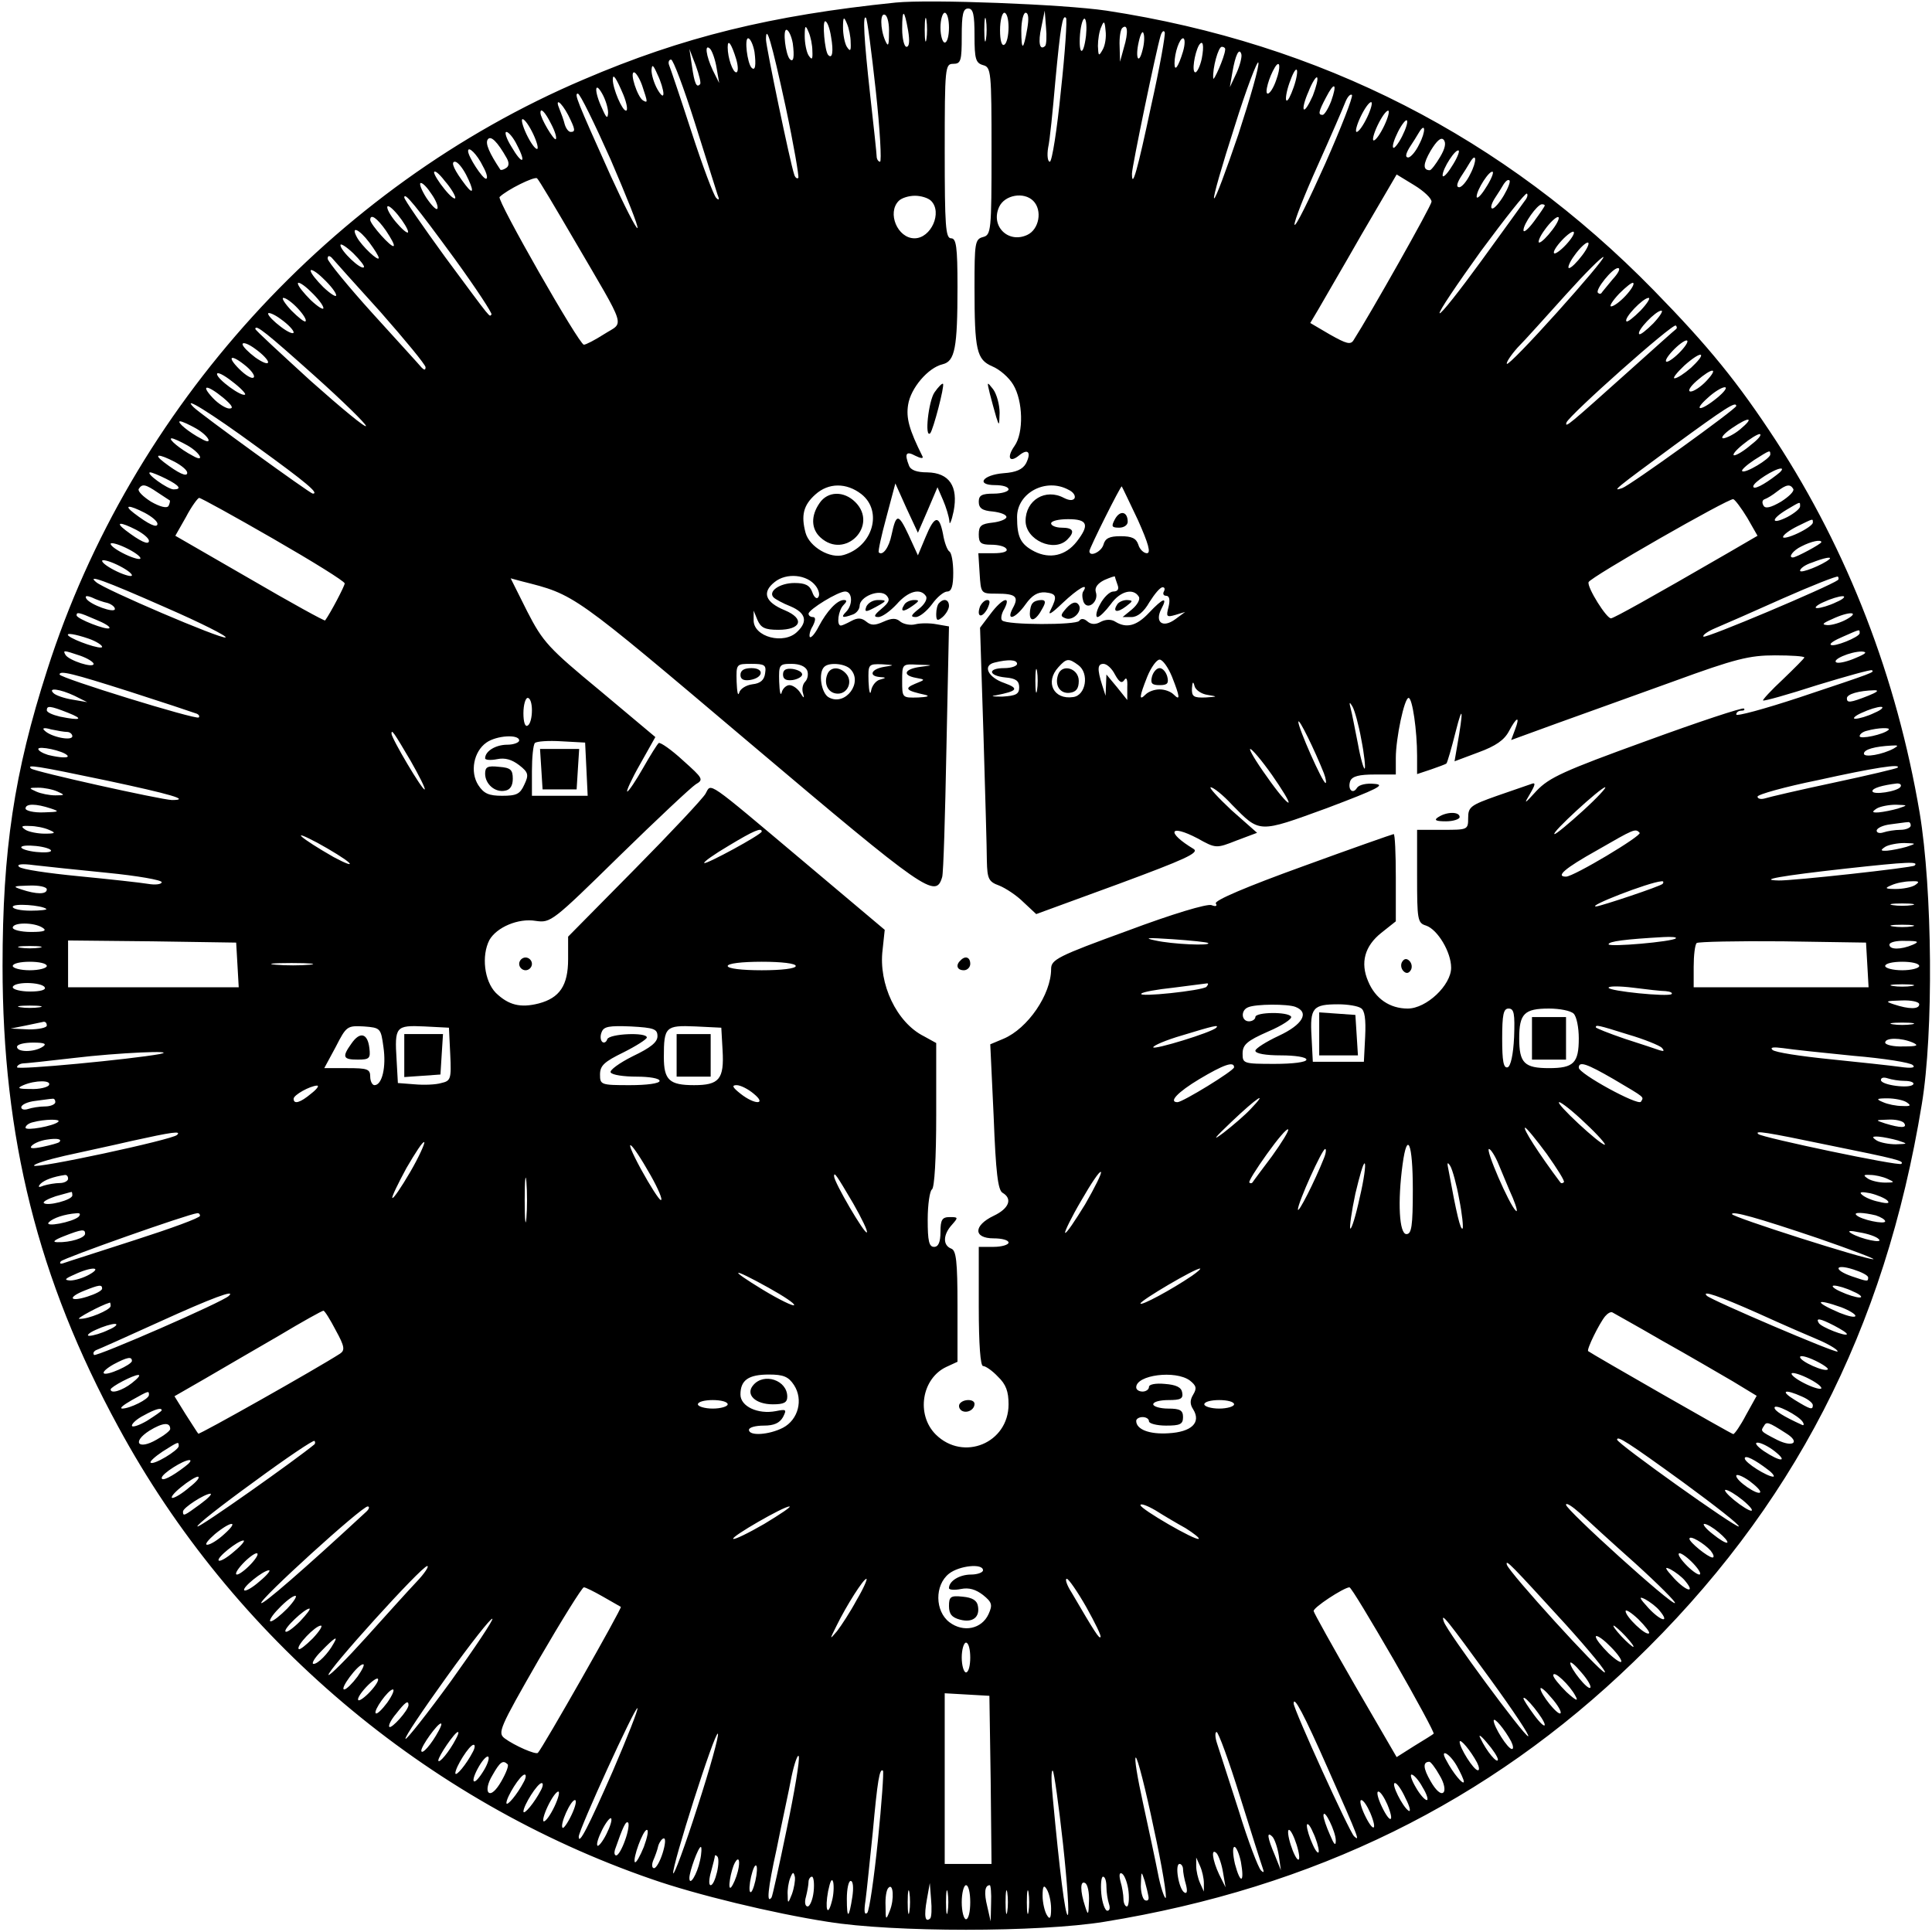 <?xml version="1.0" standalone="no"?>
<!DOCTYPE svg PUBLIC "-//W3C//DTD SVG 20010904//EN"
 "http://www.w3.org/TR/2001/REC-SVG-20010904/DTD/svg10.dtd">
<svg version="1.0" xmlns="http://www.w3.org/2000/svg"
 width="454pt" height="454pt" viewBox="0 0 454 454"
 preserveAspectRatio="xMidYMid meet">
<g transform="translate(0,454) scale(0.1,-0.1)"
fill="#000000" stroke="none">
<path d="M2105 4534 c-293 -30 -501 -81 -734 -181 -590 -251 -1063 -771 -1260
-1387 -78 -242 -105 -425 -105 -696 0 -403 83 -736 272 -1083 268 -495 723
-880 1254 -1063 103 -36 284 -80 413 -100 154 -25 496 -25 650 0 493 80 903
281 1244 611 374 360 590 779 677 1310 28 168 25 505 -5 685 -54 318 -168 614
-338 875 -89 136 -157 220 -287 353 -352 360 -782 580 -1286 657 -102 15 -414
27 -495 19z m185 -78 c0 -55 3 -64 20 -69 19 -5 20 -14 20 -202 0 -188 -1
-197 -20 -202 -19 -5 -20 -14 -20 -118 0 -149 5 -170 42 -186 17 -7 39 -26 49
-43 23 -38 25 -113 3 -144 -19 -27 -12 -41 11 -22 21 17 29 7 16 -19 -8 -14
-23 -21 -53 -23 -49 -4 -66 -28 -19 -28 17 0 31 -4 31 -10 0 -5 -16 -10 -35
-10 -28 0 -35 -4 -35 -19 0 -15 8 -21 33 -23 17 -2 32 -7 32 -13 0 -5 -15 -11
-32 -13 -27 -3 -33 -7 -33 -28 0 -20 5 -24 29 -24 17 0 33 -4 36 -10 4 -6 -8
-10 -30 -10 l-36 0 3 -47 c3 -48 3 -48 40 -48 45 0 53 -7 38 -34 -17 -32 6
-25 30 9 15 21 28 29 46 28 27 -3 29 -9 13 -41 -8 -15 2 -9 28 16 36 34 62 49
49 28 -4 -5 -3 -16 0 -25 9 -22 37 0 29 23 -3 10 4 20 20 28 14 6 25 10 25 8
0 -2 3 -10 6 -19 4 -10 1 -16 -10 -16 -8 0 -22 -13 -31 -30 -9 -16 -11 -30 -6
-30 5 0 19 14 31 30 22 31 53 39 66 18 4 -6 -3 -19 -16 -30 l-22 -18 21 0 c14
0 29 12 42 35 12 19 25 35 31 35 5 0 6 -4 3 -10 -3 -5 -1 -10 5 -10 8 0 10 -9
6 -26 -6 -23 -5 -25 16 -19 l23 7 -23 -17 c-30 -22 -49 -7 -33 24 16 30 4 26
-29 -9 -29 -31 -53 -37 -79 -21 -9 6 -22 6 -34 0 -12 -7 -23 -7 -32 1 -8 7
-15 7 -19 1 -7 -10 -170 -10 -181 1 -4 3 -2 16 5 27 17 33 -5 25 -32 -11 l-25
-33 8 -250 c4 -137 8 -271 8 -298 1 -42 4 -49 29 -58 15 -6 41 -23 57 -39 l30
-28 194 71 c154 57 190 73 176 82 -65 39 -58 60 9 25 43 -24 44 -24 92 -5 l48
18 -60 53 c-32 30 -54 54 -49 54 6 0 29 -18 50 -41 66 -67 61 -67 223 -8 119
45 139 55 112 57 -19 2 -36 -2 -41 -9 -10 -17 -23 -4 -16 16 5 11 21 15 57 15
l50 0 0 39 c0 46 20 141 30 141 9 0 20 -77 20 -136 l0 -43 33 11 c17 6 34 12
36 14 2 2 12 36 22 76 17 67 18 49 3 -36 l-6 -35 56 21 c41 15 61 29 72 50 18
34 27 37 14 3 l-9 -24 107 39 c59 21 183 66 275 99 145 53 178 61 238 61 38 0
69 -2 69 -5 0 -2 -23 -25 -50 -51 -28 -26 -49 -49 -47 -50 2 -2 59 14 127 36
69 21 126 37 129 35 5 -5 9 -4 -171 -64 -82 -27 -148 -45 -148 -40 0 5 5 9 12
9 6 0 9 2 6 5 -3 3 -106 -31 -229 -76 -196 -71 -228 -86 -258 -117 -29 -32
-31 -33 -16 -8 13 22 14 28 4 24 -8 -3 -44 -15 -81 -28 -62 -22 -68 -26 -68
-52 0 -28 -1 -28 -60 -28 l-60 0 0 -109 c0 -102 1 -110 21 -116 27 -9 59 -62
59 -99 0 -41 -58 -96 -102 -96 -42 0 -76 23 -93 64 -19 44 -8 83 31 114 l34
27 0 103 c0 56 -2 102 -5 102 -2 0 -99 -34 -214 -76 -130 -47 -208 -80 -204
-87 4 -6 0 -8 -10 -4 -10 4 -93 -21 -197 -60 -165 -60 -180 -68 -180 -90 0
-60 -55 -140 -112 -164 l-31 -13 8 -170 c5 -131 10 -173 21 -179 24 -14 15
-37 -21 -54 -48 -23 -48 -53 0 -53 19 0 35 -4 35 -10 0 -5 -16 -10 -35 -10
l-35 0 0 -140 c0 -91 4 -140 10 -140 6 0 22 -11 35 -25 19 -18 25 -35 25 -65
0 -91 -106 -135 -171 -71 -47 47 -33 132 25 159 l26 12 0 130 c0 107 -3 132
-15 136 -20 8 -19 33 2 56 15 17 15 18 -5 18 -18 0 -22 -6 -22 -35 0 -24 -5
-35 -15 -35 -12 0 -15 14 -15 64 0 36 5 68 10 71 6 4 10 73 10 175 l0 169 -29
16 c-64 32 -107 123 -97 203 l5 47 -190 160 c-233 196 -217 185 -231 160 -6
-11 -81 -91 -167 -178 l-156 -158 0 -53 c0 -62 -20 -91 -69 -104 -43 -11 -71
-4 -101 25 -27 28 -34 87 -15 124 17 30 68 52 109 45 35 -5 39 -2 196 152 88
86 169 162 180 169 19 11 17 14 -30 56 -27 25 -53 43 -57 41 -3 -2 -20 -29
-37 -59 -17 -30 -34 -55 -37 -55 -3 0 10 29 30 64 l36 64 -130 109 c-121 100
-134 114 -171 186 l-39 78 26 -7 c126 -32 116 -25 537 -381 414 -350 436 -365
451 -314 3 9 7 145 10 302 l6 287 -29 5 c-15 3 -38 3 -50 0 -11 -3 -27 0 -35
6 -10 9 -20 9 -40 0 -20 -9 -29 -9 -40 0 -11 9 -20 10 -35 2 -11 -6 -22 -11
-25 -11 -11 0 -6 36 6 48 8 8 9 12 1 12 -16 0 -40 -26 -59 -62 -8 -16 -18 -28
-21 -25 -2 3 0 15 7 26 7 14 7 21 0 21 -5 0 -10 3 -10 8 1 10 69 52 86 52 17
0 19 -31 2 -48 -13 -13 -8 -15 16 -6 9 3 16 13 16 20 0 22 47 41 63 25 9 -10
7 -16 -12 -32 -17 -14 -19 -19 -7 -19 9 0 28 14 43 30 27 31 56 39 69 19 4 -7
-4 -20 -17 -30 -19 -15 -20 -19 -7 -19 9 0 26 14 38 30 12 17 28 30 36 30 10
0 14 13 14 44 0 25 -4 47 -9 50 -5 3 -12 22 -15 41 -9 46 -20 44 -41 -7 l-18
-43 -22 48 c-24 51 -29 51 -40 0 -6 -30 -21 -50 -30 -41 -2 2 6 39 18 83 l21
79 26 -58 27 -58 23 53 23 54 13 -30 c7 -16 14 -39 15 -50 0 -11 5 0 10 24 11
58 -10 90 -62 91 -24 0 -39 5 -43 16 -11 28 -7 35 15 23 12 -6 19 -7 17 -2
-32 64 -39 91 -34 122 6 39 47 87 81 95 29 7 35 38 35 182 0 95 -3 114 -15
114 -13 0 -15 29 -15 205 0 198 1 205 20 205 18 0 20 7 20 65 0 51 3 65 15 65
12 0 15 -14 15 -64z m-201 6 c0 -30 -2 -33 -9 -17 -12 28 -12 67 0 60 6 -3 10
-23 9 -43z m45 6 c4 -24 3 -38 -4 -38 -5 0 -10 19 -10 42 0 49 5 47 14 -4z
m43 -20 c-2 -13 -4 -3 -4 22 0 25 2 35 4 23 2 -13 2 -33 0 -45z m53 27 c0 -19
-4 -35 -10 -35 -5 0 -10 16 -10 35 0 19 5 35 10 35 6 0 10 -16 10 -35z m87
-27 c-2 -13 -4 -3 -4 22 0 25 2 35 4 23 2 -13 2 -33 0 -45z m53 28 c0 -19 -4
-38 -10 -41 -6 -4 -10 10 -10 34 0 23 5 41 10 41 6 0 10 -15 10 -34z m44 -3
c-9 -52 -14 -54 -14 -5 0 23 5 42 10 42 7 0 8 -14 4 -37z m42 -41 c-13 -12
-17 8 -9 44 l8 39 3 -39 c2 -21 1 -41 -2 -44z m-457 8 c1 -20 -1 -22 -9 -10
-5 8 -9 29 -9 45 0 26 2 27 9 10 5 -11 9 -31 9 -45z m59 -113 c10 -92 14 -167
10 -167 -4 0 -8 6 -8 13 0 6 -7 71 -15 142 -15 136 -18 192 -10 183 3 -3 13
-80 23 -171z m435 0 c-9 -92 -21 -167 -26 -167 -5 0 -7 15 -4 33 4 17 11 88
17 157 12 128 17 157 25 148 3 -3 -2 -80 -12 -171z m59 129 c-6 -50 -18 -46
-14 4 2 22 7 38 11 36 4 -3 5 -21 3 -40z m-599 -3 c6 -34 3 -53 -7 -42 -8 9
-14 79 -7 79 5 0 11 -17 14 -37z m638 -30 c-9 -16 -10 -15 -11 9 0 14 3 35 8
45 6 15 8 14 10 -9 2 -15 -1 -35 -7 -45z m-682 -3 c1 -20 -1 -22 -9 -10 -5 8
-9 29 -9 45 0 26 2 27 9 10 5 -11 9 -31 9 -45z m732 8 l-9 -33 -1 36 c-1 20 2
39 6 43 13 12 15 -10 4 -46z m-778 10 c4 -31 2 -46 -7 -37 -10 11 -17 69 -8
69 5 0 12 -15 15 -32z m822 -15 c-9 -37 -18 -20 -9 19 4 18 9 27 11 20 3 -7 2
-24 -2 -39z m20 -132 c-32 -151 -45 -197 -45 -159 0 16 57 290 67 323 3 11 8
15 10 9 2 -5 -12 -84 -32 -173z m-859 -1 c19 -89 32 -165 30 -168 -3 -3 -8 1
-10 9 -9 26 -66 300 -66 316 0 39 13 -5 46 -157z m-73 128 c4 -31 2 -46 -7
-37 -10 11 -17 69 -8 69 5 0 12 -15 15 -32z m1007 1 c-11 -36 -20 -49 -20 -28
0 25 12 59 20 59 5 0 5 -14 0 -31z m-1050 -18 c5 -17 5 -31 0 -31 -8 0 -20 34
-20 59 0 21 9 8 20 -28z m1094 1 c-4 -18 -11 -32 -15 -32 -9 0 -2 44 8 63 10
16 13 0 7 -31z m-1140 -22 l6 -35 -15 30 c-16 34 -20 64 -6 50 5 -6 12 -26 15
-45z m1195 43 c-1 -17 -28 -77 -28 -67 -2 24 12 74 20 74 5 0 9 -3 8 -7z
m-1234 -81 c-8 -9 -13 1 -19 43 l-6 40 15 -39 c8 -22 13 -42 10 -44z m1261 27
l-16 -34 6 35 c7 41 16 59 21 43 2 -6 -3 -26 -11 -44z m-1273 -118 c26 -82 50
-158 53 -168 5 -12 4 -15 -3 -8 -6 6 -32 75 -58 155 -26 80 -50 151 -53 158
-2 6 0 12 5 12 5 0 30 -67 56 -149z m1277 -27 c-29 -85 -54 -153 -57 -150 -3
2 19 78 48 168 28 90 54 157 56 151 3 -7 -19 -83 -47 -169z m-1351 96 c0 -9
-6 -4 -14 10 -8 14 -14 34 -14 45 1 15 4 13 14 -10 8 -16 14 -37 14 -45z
m1440 32 c-6 -18 -15 -32 -20 -32 -8 0 3 39 17 62 12 19 14 0 3 -30z m41 -17
c-7 -20 -14 -34 -17 -31 -3 2 0 21 7 41 7 20 14 34 17 31 3 -2 0 -21 -7 -41z
m-1531 4 c13 -39 14 -42 2 -35 -13 8 -32 66 -21 66 4 0 13 -14 19 -31z m-44
-22 c8 -20 11 -37 6 -37 -9 0 -31 52 -31 73 0 16 8 4 25 -36z m1620 -2 c-9
-20 -18 -35 -21 -32 -3 3 2 22 11 42 8 21 18 36 20 33 3 -3 -2 -22 -10 -43z
m-1656 -40 c-1 -15 -4 -13 -14 10 -19 40 -18 67 0 35 8 -14 14 -34 14 -45z
m1699 27 c-7 -18 -16 -32 -20 -32 -11 0 -10 7 8 41 20 39 27 33 12 -9z m-1693
-137 c37 -86 66 -158 63 -161 -3 -2 -31 53 -63 123 -80 178 -86 193 -77 193 5
0 39 -70 77 -155z m1679 -10 c-38 -85 -70 -150 -72 -143 -1 8 23 69 54 138 31
69 60 136 65 149 5 13 12 21 16 18 3 -4 -25 -76 -63 -162z m-1779 115 c17 -34
18 -40 6 -40 -5 0 -11 8 -14 18 -2 9 -8 25 -12 35 -12 28 3 19 20 -13z m1878
-5 c-9 -19 -20 -35 -25 -35 -4 0 0 16 9 35 9 19 20 35 25 35 4 0 0 -16 -9 -35z
m-1918 -16 c9 -17 14 -33 11 -36 -4 -4 -36 49 -36 62 0 13 11 2 25 -26z m1958
-4 c-9 -19 -20 -35 -25 -35 -4 0 0 16 9 35 9 19 20 35 25 35 4 0 0 -16 -9 -35z
m-2000 -20 c9 -19 13 -35 9 -35 -5 0 -16 16 -25 35 -9 19 -13 35 -9 35 5 0 16
-16 25 -35z m2042 -5 c-9 -18 -19 -30 -21 -27 -3 3 2 19 11 37 9 18 19 30 21
27 3 -3 -2 -19 -11 -37z m40 -19 c-8 -17 -20 -31 -26 -31 -7 0 -6 8 3 23 8 12
18 28 22 35 16 27 17 3 1 -27z m-2120 -2 c23 -44 12 -47 -13 -4 -12 19 -17 35
-12 35 5 0 17 -14 25 -31z m-24 -31 c6 -11 5 -19 -2 -23 -6 -4 -11 -5 -13 -4
-26 39 -36 62 -30 71 7 11 23 -5 45 -44z m2193 3 c-10 -17 -21 -31 -24 -31
-17 0 -16 15 2 46 14 23 24 32 30 26 7 -7 4 -21 -8 -41z m-2249 -22 c9 -16 12
-29 7 -29 -8 0 -42 52 -42 65 0 13 21 -7 35 -36z m2276 -1 c-11 -18 -21 -27
-21 -20 0 16 31 64 38 58 2 -3 -5 -20 -17 -38z m44 -17 c-8 -17 -20 -31 -26
-31 -7 0 -6 8 3 23 8 12 18 28 22 35 16 27 17 3 1 -27z m-2360 -1 c19 -37 19
-51 -1 -25 -26 34 -36 55 -25 55 6 0 17 -13 26 -30z m-25 -55 c-1 -5 -12 4
-25 20 -14 17 -25 35 -25 40 1 6 12 -3 25 -20 14 -16 25 -34 25 -40z m2421 23
c-11 -18 -21 -27 -21 -20 0 16 31 64 38 58 2 -3 -5 -20 -17 -38z m-2141 -123
c125 -214 117 -190 70 -220 -22 -14 -43 -25 -48 -25 -11 0 -205 340 -198 347
17 17 82 49 88 44 4 -3 43 -69 88 -146z m2014 91 c-1 -11 -144 -264 -183 -325
-7 -12 -17 -9 -56 13 l-46 27 19 32 c10 18 56 96 101 175 l83 142 41 -25 c23
-14 41 -31 41 -39z m170 15 c-10 -17 -22 -31 -27 -31 -5 0 -3 10 5 23 8 12 18
28 22 35 5 7 10 11 13 8 3 -2 -3 -18 -13 -35z m-2520 3 c10 -14 16 -29 14 -34
-2 -5 -13 6 -26 25 -12 19 -18 35 -13 35 5 0 16 -12 25 -26z m2569 -16 c-5 -7
-51 -71 -102 -141 -51 -70 -95 -126 -98 -123 -3 3 41 68 97 146 57 77 105 138
108 135 3 -2 1 -10 -5 -17z m-2514 -137 c50 -69 88 -127 86 -130 -6 -5 5 -19
-109 135 -53 73 -96 135 -96 140 0 14 26 -18 119 -145z m1119 137 c27 -27 0
-88 -39 -88 -40 0 -65 60 -37 88 7 7 24 12 38 12 14 0 31 -5 38 -12z m240 0
c22 -22 14 -67 -14 -80 -45 -21 -87 21 -66 66 13 28 58 36 80 14z m-1469 -73
c0 -5 -11 3 -24 18 -14 15 -25 33 -25 40 0 7 11 -1 25 -18 13 -16 24 -34 24
-40z m2671 62 c0 -2 -11 -18 -25 -37 -14 -19 -25 -28 -25 -21 0 15 32 60 43
61 4 0 7 -1 7 -3z m-2723 -59 c12 -18 21 -34 18 -36 -5 -5 -54 50 -55 61 0 16
16 5 37 -25z m2741 2 c-12 -16 -26 -30 -31 -30 -4 0 1 14 13 30 12 17 26 30
31 30 5 0 0 -13 -13 -30z m-2780 -30 c12 -16 22 -32 22 -36 0 -10 -40 28 -51
48 -16 29 5 20 29 -12z m2812 -5 c-13 -14 -26 -23 -28 -20 -3 3 5 16 18 30 13
14 26 23 28 20 3 -3 -5 -16 -18 -30z m-2825 -53 c-7 -7 -55 39 -55 52 0 5 13
-3 30 -19 16 -16 28 -31 25 -33z m2863 28 c-12 -16 -26 -30 -31 -30 -4 0 1 14
13 30 12 17 26 30 31 30 5 0 0 -13 -13 -30z m-2824 -133 c58 -66 106 -124 106
-130 0 -7 -3 -7 -9 -1 -4 5 -56 62 -115 127 -58 64 -106 123 -106 129 0 7 3 8
9 3 5 -6 56 -63 115 -128z m2765 -1 c-62 -69 -115 -124 -118 -121 -2 3 9 20
25 38 17 17 68 74 114 125 46 51 85 90 88 88 2 -3 -47 -61 -109 -130z m-2869
40 c0 -5 -13 3 -30 19 -16 16 -30 33 -30 39 0 5 14 -3 30 -19 17 -16 30 -33
30 -39z m2999 37 c-13 -16 -25 -30 -26 -32 -2 -2 -5 -2 -8 1 -7 7 34 58 47 58
7 0 1 -12 -13 -27z m-3029 -67 c0 -5 -13 3 -30 19 -16 16 -30 33 -30 39 0 5
14 -3 30 -19 17 -16 30 -33 30 -39z m3060 29 c-13 -14 -28 -25 -34 -25 -5 0 3
13 19 30 16 16 31 28 33 25 3 -3 -5 -16 -18 -30z m-3120 -30 c13 -14 21 -27
18 -30 -2 -3 -17 9 -33 25 -16 17 -24 30 -19 30 6 0 21 -11 34 -25z m3155 -5
c-16 -16 -31 -28 -33 -25 -7 7 39 55 52 55 5 0 -3 -13 -19 -30z m-3165 -51 c0
-5 -13 0 -30 13 -16 12 -30 26 -30 31 0 4 14 -1 30 -13 17 -12 30 -26 30 -31z
m3195 21 c-16 -16 -31 -28 -33 -25 -7 7 39 55 52 55 5 0 -3 -13 -19 -30z m54
-13 c-2 -1 -51 -45 -109 -97 -143 -128 -153 -137 -149 -123 6 17 251 235 257
228 3 -3 3 -6 1 -8z m-3200 -110 c67 -60 121 -113 121 -118 0 -6 -58 42 -130
106 -71 65 -130 119 -130 122 0 12 26 -9 139 -110z m-109 32 c0 -6 -13 -1 -30
11 -16 12 -30 26 -30 31 0 6 14 1 30 -11 17 -12 30 -26 30 -31z m3320 26 c-13
-14 -28 -25 -33 -25 -6 0 0 11 13 25 13 14 28 25 33 25 6 0 0 -11 -13 -25z
m24 -39 c-16 -14 -33 -25 -39 -25 -5 0 5 13 23 30 19 17 36 28 39 25 3 -3 -8
-16 -23 -30z m-3395 3 c13 -11 21 -23 17 -26 -4 -4 -19 5 -34 20 -31 31 -19
36 17 6z m-3 -66 c-7 -7 -66 36 -66 48 0 6 16 -2 35 -17 20 -15 33 -29 31 -31z
m3434 32 c-13 -14 -30 -25 -37 -25 -8 0 -2 11 14 25 37 32 53 32 23 0z m-3485
-40 c20 -17 25 -25 14 -25 -8 0 -26 11 -39 25 -30 32 -14 32 25 0z m3510 0
c-39 -32 -58 -32 -22 0 15 14 33 25 40 25 7 0 -1 -11 -18 -25z m-3431 -115
c116 -84 147 -110 131 -110 -6 0 -264 187 -280 203 -29 29 37 -11 149 -93z
m3476 96 c0 -7 -250 -187 -268 -193 -26 -9 -17 -2 123 101 119 87 145 104 145
92z m9 -55 c-13 -11 -31 -20 -39 -21 -8 0 1 11 20 24 41 28 54 26 19 -3z
m-3628 2 c31 -18 41 -41 12 -24 -29 15 -59 40 -50 41 5 0 22 -8 38 -17z m3654
-38 c-16 -14 -34 -25 -40 -25 -5 1 4 12 20 25 17 14 35 25 40 25 6 -1 -3 -12
-20 -25z m-3674 -2 c31 -18 41 -41 12 -24 -29 15 -59 40 -50 41 5 0 22 -8 38
-17z m3719 -21 c0 -10 -60 -46 -66 -39 -3 2 10 14 28 26 38 24 38 24 38 13z
m-3750 -17 c17 -9 30 -20 30 -26 0 -11 -21 -1 -55 25 -26 20 -12 20 25 1z
m3765 -31 c-31 -24 -55 -36 -55 -27 0 10 51 42 65 42 6 0 1 -7 -10 -15z
m-3785 -9 c32 -16 38 -25 18 -25 -14 0 -68 39 -55 40 4 0 21 -7 37 -15z m-20
-32 c14 -9 27 -18 29 -19 1 -1 0 -7 -3 -13 -4 -6 -20 -2 -41 10 -19 12 -32 25
-29 30 8 13 16 11 44 -8z m1654 -4 c51 -40 27 -123 -41 -143 -32 -10 -81 19
-90 52 -11 41 -5 65 23 90 31 28 73 28 108 1z m487 10 c11 -5 17 -14 14 -20
-4 -6 -13 -5 -25 1 -43 23 -90 -5 -90 -54 0 -45 67 -75 98 -44 19 19 14 28
-13 28 -14 0 -25 5 -25 10 0 6 18 10 40 10 46 0 51 -13 20 -53 -26 -33 -63
-41 -99 -23 -33 17 -41 34 -41 81 0 57 68 93 121 64z m163 -71 c25 -56 31 -78
21 -78 -7 0 -17 9 -20 20 -5 15 -15 20 -42 20 -26 0 -36 -5 -40 -20 -5 -17
-33 -30 -33 -15 0 7 74 155 76 152 1 -1 18 -37 38 -79z m1540 73 c3 -5 -10
-18 -29 -30 -24 -14 -37 -17 -41 -9 -4 7 -3 13 3 15 6 2 19 10 29 18 22 17 31
18 38 6z m-3572 -117 c92 -53 168 -100 168 -105 0 -6 -33 -69 -46 -87 -1 -2
-81 42 -177 98 l-175 101 25 44 c13 25 28 45 31 45 4 0 82 -43 174 -96z m3464
49 l24 -42 -67 -39 c-190 -110 -268 -153 -277 -155 -10 -2 -57 73 -53 85 3 11
330 198 340 195 4 -1 19 -21 33 -44z m124 27 c0 -5 -13 -16 -30 -25 -38 -19
-40 -6 -2 17 34 20 32 20 32 8z m-3890 -15 c17 -9 30 -20 30 -26 0 -11 -21 -1
-55 25 -26 20 -12 20 25 1z m3920 -23 c0 -5 -16 -16 -35 -25 -19 -9 -35 -13
-35 -9 0 5 15 16 33 25 39 19 37 19 37 9z m-3940 -17 c17 -9 30 -20 30 -26 0
-11 -21 -1 -55 25 -26 20 -12 20 25 1z m10 -67 c0 -4 -16 0 -35 9 -19 9 -35
20 -35 25 0 4 16 0 35 -9 19 -9 35 -20 35 -25z m3950 38 c0 -4 -59 -36 -67
-36 -12 0 1 17 20 26 23 12 47 17 47 10z m-3970 -78 c0 -4 -16 0 -35 9 -19 9
-35 20 -35 25 0 4 16 0 35 -9 19 -9 35 -20 35 -25z m3989 38 c-15 -13 -69 -35
-69 -27 0 5 12 14 28 19 28 11 48 15 41 8z m-2382 -63 c7 -9 10 -21 6 -26 -3
-6 -10 -1 -14 11 -6 17 -17 22 -42 22 -35 0 -63 -20 -49 -34 4 -4 22 -14 40
-21 35 -15 41 -35 16 -59 -31 -32 -104 -13 -103 27 l0 22 9 -22 c8 -18 17 -23
49 -23 54 0 63 26 15 46 -46 19 -54 42 -24 66 28 23 77 18 97 -9z m2402 14
c-22 -16 -311 -138 -316 -133 -3 3 9 12 28 20 19 8 90 39 159 70 68 30 126 53
129 51 2 -3 2 -6 0 -8z m-3931 -64 c85 -37 148 -69 142 -71 -11 -4 -285 113
-304 130 -23 19 17 5 162 -59z m-135 10 c9 -3 17 -9 17 -14 0 -11 -58 10 -67
24 -4 7 0 8 13 3 10 -5 27 -11 37 -13z m4062 2 c-16 -8 -37 -14 -45 -14 -8 0
-1 7 15 14 17 8 37 14 45 14 8 0 2 -7 -15 -14z m-4090 -41 c20 -8 35 -17 32
-20 -6 -6 -77 22 -77 30 0 8 4 8 45 -10z m4115 1 c-14 -8 -34 -14 -45 -14 -15
1 -13 4 10 14 40 19 67 18 35 0z m30 -33 c0 -9 -62 -34 -68 -27 -3 3 10 11 29
19 41 18 39 18 39 8z m-4161 -13 c17 -6 31 -15 31 -19 0 -8 -67 15 -79 26 -8
8 16 4 48 -7z m-20 -40 c17 -6 31 -15 31 -19 0 -11 -58 8 -66 21 -7 12 -4 11
35 -2z m4172 -5 c-18 -8 -38 -13 -45 -11 -14 6 32 26 59 26 14 -1 10 -5 -14
-15z m-1971 -14 c0 -5 -13 -10 -30 -10 -40 0 -38 -18 3 -22 24 -2 32 -8 32
-23 0 -16 -7 -20 -40 -22 -22 0 -29 1 -15 3 51 10 56 16 20 29 -38 13 -52 41
-23 48 32 8 53 7 53 -3z m144 -3 c26 -19 18 -71 -12 -75 -46 -7 -67 35 -35 70
19 21 24 22 47 5z m220 -27 c19 -48 20 -58 4 -42 -7 7 -21 12 -33 12 -12 0
-26 -5 -33 -12 -16 -16 -15 -6 4 42 9 22 22 40 29 40 7 0 20 -18 29 -40z
m-956 8 c-2 -16 -11 -24 -30 -26 -15 -2 -29 -11 -31 -20 -3 -9 -5 2 -6 26 -1
42 -1 42 35 42 31 0 35 -3 32 -22z m99 6 c3 -8 1 -20 -5 -26 -6 -6 -8 -18 -5
-27 4 -13 2 -13 -7 2 -6 9 -17 17 -25 17 -7 0 -16 -8 -18 -17 -3 -10 -5 1 -6
25 -1 40 0 42 29 42 19 0 33 -6 37 -16z m101 4 c31 -31 -11 -88 -50 -67 -18 9
-26 58 -11 72 11 11 48 8 61 -5z m80 5 c-31 -5 -38 -22 -10 -24 15 -1 15 -2 0
-6 -9 -2 -19 -14 -21 -26 -2 -12 -5 -3 -6 21 -1 41 -1 42 32 41 30 -2 30 -2 5
-6z m85 0 c-38 -5 -44 -20 -10 -26 22 -4 22 -4 -3 -14 -26 -11 -21 -16 25 -26
11 -3 3 -5 -17 -6 -38 -1 -38 -1 -38 39 0 40 0 40 38 38 36 -1 36 -1 5 -5z
m274 -55 c-2 -13 -4 -3 -4 22 0 25 2 35 4 23 2 -13 2 -33 0 -45z m183 37 c10
-18 16 -22 22 -13 5 8 8 2 7 -17 l0 -30 -24 30 -25 30 -1 -25 -1 -25 -8 25
c-12 38 -11 50 3 50 8 0 20 -11 27 -25z m-2316 -40 c78 -25 147 -48 155 -51 8
-2 11 -7 8 -10 -6 -6 -327 93 -327 101 0 10 29 3 164 -40z m2534 -8 c24 -4 24
-4 -5 -6 -28 -1 -33 2 -32 22 1 15 3 17 6 5 2 -9 16 -19 31 -21z m-2663 -2
l30 -15 -35 6 c-19 3 -39 10 -44 15 -15 14 15 10 49 -6z m4215 0 c-43 -17 -50
-17 -50 -6 0 10 28 18 65 19 12 0 5 -5 -15 -13z m-3140 -34 c0 -17 -4 -33 -10
-36 -6 -4 -10 8 -10 29 0 20 5 36 10 36 6 0 10 -13 10 -29z m1949 -69 c7 -35
10 -66 8 -68 -2 -3 -10 24 -16 58 -7 35 -14 72 -17 83 -4 15 -3 17 4 5 5 -8
15 -44 21 -78z m-3039 63 c38 -15 30 -19 -19 -9 -17 4 -31 10 -31 15 0 11 7
11 50 -6z m4245 0 c-16 -8 -37 -14 -45 -14 -8 0 -1 7 15 14 17 8 37 14 45 14
8 0 2 -7 -15 -14z m-1294 -142 c5 -13 6 -23 4 -23 -7 0 -65 131 -64 144 1 10
39 -68 60 -121z m-2953 97 c6 0 12 -5 12 -10 0 -12 -50 -2 -65 13 -7 6 -2 8
15 3 14 -3 31 -6 38 -6z m4280 5 c-11 -11 -68 -23 -68 -15 0 5 8 11 18 13 25
7 56 8 50 2z m-3473 -73 c20 -35 35 -65 33 -67 -4 -5 -78 120 -78 131 0 11 5
4 45 -64z m255 48 c0 -5 -13 -10 -28 -10 -27 0 -52 -15 -52 -32 0 -4 13 -5 28
-2 19 4 35 -1 52 -14 22 -17 23 -23 12 -46 -10 -22 -18 -26 -52 -26 -31 0 -43
5 -56 25 -20 31 -11 79 19 100 24 17 77 20 77 5z m158 -67 l3 -63 -66 0 -65 0
0 58 c0 32 3 62 7 66 4 4 32 6 63 4 l55 -3 3 -62z m-1220 32 c7 -7 -17 -6 -45
1 -13 4 -23 10 -23 14 0 8 58 -4 68 -15z m4292 16 c-26 -14 -70 -22 -70 -12 0
10 26 17 65 19 16 1 17 0 5 -7z m-1461 -62 c23 -33 41 -62 39 -65 -3 -2 -26
25 -51 61 -26 36 -43 65 -39 65 4 0 27 -27 51 -61z m-2739 -13 c150 -32 200
-46 154 -46 -27 1 -324 67 -331 74 -11 10 10 7 177 -28z m4209 30 c-2 -2 -69
-18 -149 -35 -80 -17 -153 -34 -162 -37 -10 -3 -18 -1 -18 4 0 5 64 23 143 39
131 29 196 39 186 29z m7 -45 c-7 -11 -66 -20 -66 -10 0 7 24 14 58 18 7 0 11
-3 8 -8z m-4331 -11 c18 -8 18 -9 -5 -9 -14 0 -34 4 -45 9 -18 8 -18 9 5 9 14
0 34 -4 45 -9z m3585 -45 c-33 -30 -63 -55 -67 -55 -10 1 109 110 119 110 4 0
-19 -25 -52 -55z m-3600 5 c21 -7 19 -8 -17 -9 -24 -1 -43 4 -43 9 0 12 24 12
60 0z m4340 0 c-14 -4 -34 -8 -45 -9 -16 -1 -17 1 -5 9 8 5 29 9 45 9 29 -1
29 -1 5 -9z m30 -40 c0 -5 -11 -10 -24 -10 -13 0 -31 -3 -40 -6 -9 -3 -16 -1
-16 4 0 6 15 13 33 15 17 2 35 5 40 5 4 1 7 -2 7 -8z m-4375 -10 c17 -7 16 -9
-10 -9 -16 0 -37 4 -45 9 -12 8 -10 10 10 9 14 0 34 -4 45 -9z m705 -77 c8 -8
-8 -2 -36 13 -77 44 -107 70 -39 34 33 -18 67 -39 75 -47z m970 73 c0 -7 -131
-78 -135 -74 -3 2 24 21 58 41 58 35 77 43 77 33z m2063 -3 c7 -6 -155 -103
-173 -103 -25 0 -4 19 73 62 87 50 90 52 100 41z m-3733 -42 c0 -4 -16 -5 -35
-3 -19 2 -35 7 -35 11 0 4 16 5 35 3 19 -2 35 -7 35 -11z m4360 9 c-14 -4 -34
-8 -45 -9 -16 -1 -17 1 -5 9 8 5 29 9 45 9 29 -1 29 -1 5 -9z m19 -44 c-5 -5
-288 -36 -319 -35 -51 1 5 11 158 28 146 16 172 17 161 7z m-4247 -17 c71 -7
128 -17 128 -22 0 -5 -15 -7 -32 -4 -18 3 -91 11 -163 18 -72 7 -134 16 -140
22 -7 6 6 8 35 4 25 -3 102 -11 172 -18z m3655 -26 c-6 -6 -144 -52 -156 -53
-25 -1 124 57 153 59 5 1 6 -2 3 -6z m593 -3 c-8 -5 -28 -9 -45 -9 -26 0 -27
2 -10 9 11 5 31 9 45 9 20 1 22 -1 10 -9z m-4390 -10 c0 -12 -24 -12 -60 0
-21 7 -19 8 18 9 23 1 42 -3 42 -9z m-1 -46 c2 -2 -14 -4 -37 -4 -23 0 -42 4
-42 9 0 9 69 4 79 -5z m4384 9 c-13 -2 -33 -2 -45 0 -13 2 -3 4 22 4 25 0 35
-2 23 -4z m-4393 -53 c11 -7 4 -10 -27 -10 -24 0 -43 5 -43 10 0 13 50 13 70
0z m4393 3 c-13 -2 -33 -2 -45 0 -13 2 -3 4 22 4 25 0 35 -2 23 -4z m-1654
-39 c8 -7 -84 -3 -124 6 -29 6 -19 7 40 3 44 -3 82 -7 84 -9z m1099 11 c-8 -8
-158 -21 -158 -14 0 7 40 12 129 17 19 1 32 0 29 -3z m-3380 -62 l3 -53 -200
0 -201 0 0 55 0 55 198 -2 197 -3 3 -52z m3830 0 l3 -53 -205 0 -206 0 0 48
c0 27 3 52 7 56 4 3 95 5 202 4 l196 -3 3 -52z m107 47 c-28 -12 -55 -12 -55
0 0 6 17 10 38 9 30 0 33 -2 17 -9z m-4402 -7 c-13 -2 -33 -2 -45 0 -13 2 -3
4 22 4 25 0 35 -2 23 -4z m17 -43 c0 -5 -18 -10 -40 -10 -22 0 -40 5 -40 10 0
6 18 10 40 10 22 0 40 -4 40 -10z m618 3 c-21 -2 -57 -2 -80 0 -24 2 -7 4 37
4 44 0 63 -2 43 -4z m1142 -3 c0 -6 -33 -10 -80 -10 -47 0 -80 4 -80 10 0 6
33 10 80 10 47 0 80 -4 80 -10z m2640 0 c0 -5 -18 -10 -40 -10 -22 0 -40 5
-40 10 0 6 18 10 40 10 22 0 40 -4 40 -10z m-4405 -50 c4 -6 -10 -10 -34 -10
-23 0 -41 5 -41 10 0 6 15 10 34 10 19 0 38 -4 41 -10z m2730 1 c-11 -9 -162
-25 -153 -16 3 4 37 10 75 14 37 5 72 9 78 10 5 1 5 -2 0 -8z m1079 -10 c11
-1 17 -4 14 -7 -8 -7 -148 7 -148 15 0 4 26 4 58 0 31 -4 66 -8 76 -8z m579
12 c-13 -2 -33 -2 -45 0 -13 2 -3 4 22 4 25 0 35 -2 23 -4z m17 -43 c0 -12
-24 -12 -60 0 -21 7 -19 8 18 9 23 1 42 -3 42 -9z m-4417 -7 c-13 -2 -33 -2
-45 0 -13 2 -3 4 22 4 25 0 35 -2 23 -4z m2951 1 c34 -13 17 -42 -39 -68 -30
-14 -55 -30 -55 -35 0 -7 25 -11 60 -11 33 0 60 -4 60 -10 0 -6 -32 -10 -75
-10 -73 0 -75 1 -75 24 0 21 10 30 60 52 33 14 57 30 54 35 -7 12 -84 11 -84
-1 0 -5 -7 -10 -15 -10 -18 0 -20 26 -2 33 18 8 93 8 111 1z m154 -3 c9 -5 12
-26 10 -67 l-3 -59 -60 0 -60 0 -3 59 c-4 68 3 76 63 76 22 0 46 -4 53 -9z
m360 -68 c-2 -42 -8 -68 -15 -71 -10 -3 -13 15 -13 67 0 57 3 71 15 71 13 0
15 -12 13 -67z m140 55 c7 -7 12 -33 12 -58 0 -58 -12 -70 -70 -70 -58 0 -70
12 -70 70 0 58 12 70 70 70 25 0 51 -5 58 -12z m-3588 -28 c0 -5 -19 -9 -42
-9 l-43 2 35 7 c19 4 38 8 43 9 4 0 7 -3 7 -9z m4383 3 c-13 -2 -33 -2 -45 0
-13 2 -3 4 22 4 25 0 35 -2 23 -4z m-3592 -53 c7 -47 -3 -90 -21 -90 -5 0 -10
9 -10 20 0 18 -7 20 -54 20 l-54 0 27 50 c25 49 27 50 66 48 39 -3 40 -4 46
-48z m157 -17 c3 -59 1 -63 -21 -68 -13 -4 -41 -5 -63 -3 l-39 3 -3 54 c-5 79
-2 82 65 79 l58 -3 3 -62z m487 42 c0 -14 -16 -27 -58 -47 -32 -16 -55 -33
-52 -38 3 -6 31 -10 61 -10 30 0 54 -4 54 -10 0 -6 -30 -10 -70 -10 -68 0 -70
1 -70 25 0 21 10 30 55 52 30 15 55 31 55 35 0 13 -88 9 -93 -4 -2 -7 -8 -10
-12 -6 -4 4 -5 14 -1 23 5 13 18 15 68 13 55 -3 63 -6 63 -23z m153 -33 c4
-68 -8 -82 -67 -82 -58 0 -71 12 -71 66 0 71 4 75 74 72 l61 -3 3 -53z m1160
53 c-10 -11 -148 -53 -148 -46 0 4 30 17 68 28 72 22 88 26 80 18z m968 -16
c38 -11 74 -26 79 -31 7 -8 5 -9 -5 -6 -8 3 -45 15 -82 27 -38 13 -68 25 -68
27 0 6 3 6 76 -17z m669 -19 c15 -7 10 -9 -22 -9 -24 -1 -43 4 -43 9 0 12 37
12 65 0z m-4395 -10 c-20 -13 -60 -13 -60 0 0 6 17 10 38 10 27 0 33 -3 22
-10z m4255 -21 c72 -6 135 -16 140 -22 7 -6 -3 -8 -30 -4 -22 3 -96 11 -165
18 -69 7 -129 16 -135 22 -6 6 2 7 25 4 19 -3 94 -11 165 -18z m-3980 4 c-66
-12 -335 -38 -335 -31 0 4 6 8 13 9 6 0 62 6 122 13 99 12 249 19 200 9z
m2525 -31 c0 -8 -121 -82 -133 -82 -22 0 1 24 51 54 57 34 82 43 82 28z m892
-28 c76 -45 71 -41 64 -53 -7 -10 -146 66 -146 80 0 16 18 10 82 -27z m684 -4
c14 0 23 -4 20 -8 -7 -11 -76 -2 -76 10 0 6 7 7 16 4 9 -3 27 -6 40 -6z
m-4361 -10 c-3 -5 -23 -10 -43 -9 -30 0 -33 2 -17 9 28 12 67 12 60 0z m616
-20 c-25 -21 -41 -26 -41 -12 0 9 38 30 55 31 6 0 -1 -9 -14 -19z m1040 0 c32
-26 3 -27 -31 0 -19 15 -21 20 -9 20 9 0 27 -9 40 -20z m-1641 -20 c0 -5 -11
-10 -24 -10 -13 0 -31 -3 -40 -6 -9 -3 -16 -1 -16 4 0 6 15 13 33 15 17 2 35
5 40 5 4 1 7 -2 7 -8z m2809 -16 c-13 -14 -42 -39 -64 -56 -28 -21 -22 -13 19
26 61 58 88 75 45 30z m1541 16 c12 -8 10 -10 -10 -9 -14 0 -34 4 -45 9 -17 7
-16 9 10 9 17 0 37 -4 45 -9z m-754 -50 c29 -27 49 -50 45 -50 -11 0 -118 99
-107 100 5 0 33 -22 62 -50z m-3589 4 c-10 -10 -77 -22 -77 -14 0 5 8 11 18
13 26 7 66 8 59 1z m4338 -4 c7 -11 -9 -11 -45 0 -24 8 -24 8 7 9 17 1 35 -3
38 -9z m-1486 -77 c-24 -32 -45 -60 -46 -62 -2 -2 -5 -2 -7 0 -3 2 16 32 41
67 25 35 47 61 50 58 3 -2 -15 -31 -38 -63z m646 5 c24 -34 43 -64 40 -66 -3
-3 -6 -3 -8 -1 -51 68 -90 129 -83 129 3 0 26 -28 51 -62z m-3219 45 c-10 -11
-336 -81 -336 -72 0 4 33 14 72 23 40 9 111 24 158 35 95 21 117 24 106 14z
m3881 -24 c163 -33 178 -37 171 -44 -5 -6 -328 62 -336 70 -10 9 16 5 165 -26z
m-4158 7 c-2 -2 -20 -7 -39 -11 -24 -5 -32 -4 -25 3 6 6 21 12 35 14 25 4 37
1 29 -6z m4321 4 c24 -8 24 -8 -5 -9 -16 0 -37 4 -45 9 -12 8 -11 10 5 9 11
-1 31 -5 45 -9z m-3496 -74 c-21 -36 -40 -64 -42 -61 -2 2 13 33 33 70 21 36
39 64 42 61 2 -2 -12 -34 -33 -70z m565 -8 c18 -32 29 -58 24 -58 -4 0 -25 33
-47 73 -45 83 -25 70 23 -15z m1791 -33 c0 -87 -3 -105 -15 -105 -17 0 -21 76
-9 164 11 81 24 50 24 -59z m-209 73 c-21 -53 -61 -132 -61 -120 0 16 57 142
64 142 3 0 2 -10 -3 -22z m411 -15 c9 -21 23 -56 33 -78 9 -22 12 -35 7 -30
-16 15 -72 145 -63 145 4 0 15 -17 23 -37z m-327 -78 c-9 -42 -19 -74 -22 -72
-2 3 3 40 12 82 10 42 19 74 22 71 3 -3 -2 -39 -12 -81z m234 -3 c7 -35 10
-66 8 -69 -5 -4 -14 33 -33 137 -4 18 -3 21 4 10 5 -8 15 -44 21 -78z m-2192
-44 c-2 -24 -4 -5 -4 42 0 47 2 66 4 43 2 -24 2 -62 0 -85z m1313 32 c-24 -39
-44 -69 -47 -67 -2 2 15 37 38 76 23 40 43 70 46 67 3 -2 -14 -36 -37 -76z
m-2390 60 c0 -5 -9 -10 -19 -10 -11 0 -28 -3 -38 -6 -12 -5 -15 -4 -8 4 9 9
30 17 58 21 4 0 7 -3 7 -9z m1845 -58 c20 -35 35 -66 32 -68 -5 -5 -77 118
-77 132 0 11 5 4 45 -64z m2430 58 c18 -8 18 -9 -5 -9 -14 0 -32 4 -40 9 -12
8 -12 10 5 9 11 0 29 -4 40 -9z m-4265 -39 c0 -11 -59 -26 -67 -18 -3 3 10 10
28 16 19 5 35 10 37 10 1 1 2 -3 2 -8z m4265 -12 c7 -7 0 -8 -20 -3 -16 3 -34
11 -40 17 -7 6 0 7 20 3 17 -4 35 -12 40 -17z m-4250 -38 c-14 -13 -83 -26
-70 -13 10 10 37 19 65 21 8 1 10 -2 5 -8z m285 2 c0 -5 -69 -30 -153 -57 -83
-27 -159 -51 -167 -54 -8 -3 -11 -1 -7 4 7 8 299 111 320 113 4 1 7 -2 7 -6z
m3803 -53 c78 -27 136 -49 129 -49 -18 -1 -332 99 -332 106 0 8 58 -8 203 -57z
m135 54 c12 -4 22 -10 22 -14 0 -8 -58 4 -68 15 -7 7 17 6 46 -1z m-4208 -43
c0 -10 -35 -21 -65 -20 -13 0 -8 5 15 14 43 17 50 17 50 6z m4215 -13 c12 -11
-42 0 -65 14 -10 6 -3 7 20 2 19 -3 40 -10 45 -16z m-25 -90 c0 -10 -1 -10
-39 3 -43 15 -40 30 4 16 19 -6 35 -14 35 -19z m-4180 7 c-14 -8 -34 -14 -45
-14 -15 1 -13 4 10 14 40 19 67 18 35 0z m2591 -3 c-47 -32 -121 -72 -121 -65
0 7 129 83 140 82 3 0 -6 -8 -19 -17z m-995 -28 c36 -20 63 -38 60 -41 -2 -3
-35 13 -73 36 -84 51 -75 54 13 5z m-1566 -2 c0 -5 -16 -13 -35 -19 -41 -13
-47 -2 -7 14 35 14 42 15 42 5z m4115 -7 c17 -7 23 -14 15 -14 -8 0 -28 6 -45
14 -16 7 -23 14 -15 14 8 0 29 -6 45 -14z m-3817 -10 c-13 -14 -312 -144 -317
-139 -3 4 -1 8 4 11 6 2 73 32 150 67 123 56 180 77 163 61z m3593 -41 c57
-26 124 -55 148 -65 24 -11 41 -22 39 -25 -5 -4 -295 120 -307 131 -14 14 28
0 120 -41z m-3871 17 c0 -9 -54 -32 -74 -30 -8 0 51 32 72 38 1 1 2 -3 2 -8z
m4067 -3 c18 -7 33 -16 33 -20 0 -5 -17 -1 -37 7 -61 26 -58 35 4 13z m-3538
-54 c21 -38 22 -47 10 -55 -56 -36 -331 -191 -333 -188 -2 2 -15 23 -30 46
l-26 42 73 42 c39 23 117 68 172 100 55 33 102 59 105 59 3 0 16 -21 29 -46z
m3116 -24 c61 -34 136 -78 167 -96 l56 -34 -25 -45 c-13 -25 -27 -45 -30 -45
-4 0 -332 188 -341 195 -4 4 26 65 40 82 6 7 13 11 17 9 3 -2 56 -31 116 -66z
m405 35 c17 -9 30 -17 30 -20 0 -7 -60 16 -66 26 -8 13 3 11 36 -6z m-4055
-10 c-16 -8 -37 -14 -45 -14 -8 0 -1 7 15 14 17 8 37 14 45 14 8 0 2 -7 -15
-14z m4040 -93 c-7 -7 -65 19 -65 29 0 5 16 1 35 -8 19 -9 33 -19 30 -21z
m-3985 20 c0 -9 -60 -36 -66 -29 -3 3 7 12 23 21 32 17 43 19 43 8z m3970 -64
c0 -4 -16 0 -35 9 -19 9 -35 20 -35 25 0 4 16 0 35 -9 19 -9 35 -20 35 -25z
m-3970 12 c-23 -18 -50 -26 -50 -15 0 6 53 34 65 34 6 0 -1 -8 -15 -19z m1556
-5 c22 -34 10 -81 -26 -100 -33 -17 -80 -20 -80 -5 0 6 16 10 35 10 24 0 37 6
45 20 9 18 8 19 -17 14 -42 -8 -83 11 -83 39 0 34 19 47 67 47 34 0 46 -5 59
-25z m930 11 c15 -12 17 -18 8 -33 -8 -13 -8 -23 0 -35 19 -31 -4 -53 -58 -56
-45 -3 -76 9 -76 29 0 5 7 9 15 9 8 0 15 -4 15 -10 0 -5 18 -10 40 -10 33 0
40 3 40 20 0 16 -7 20 -35 20 -19 0 -35 5 -35 10 0 6 16 10 36 10 28 0 35 3
32 18 -2 12 -14 18 -41 20 -21 2 -37 -1 -37 -7 0 -6 -7 -11 -15 -11 -8 0 -15
4 -15 10 0 29 92 41 126 16z m-2446 -34 c0 -10 -45 -32 -63 -32 -7 1 4 9 23
20 41 23 40 22 40 12z m3885 -4 c14 -6 25 -15 25 -20 0 -12 -6 -10 -42 12 -36
22 -25 27 17 8z m-2525 -18 c0 -5 -16 -10 -35 -10 -19 0 -35 5 -35 10 0 6 16
10 35 10 19 0 35 -4 35 -10z m1190 0 c0 -5 -16 -10 -35 -10 -19 0 -35 5 -35
10 0 6 16 10 35 10 19 0 35 -4 35 -10z m1336 -41 c4 -6 3 -10 -2 -7 -44 20
-64 33 -64 40 0 11 56 -18 66 -33z m-3856 27 c0 -2 -16 -13 -35 -25 -19 -11
-35 -16 -35 -11 0 5 12 16 28 24 27 15 42 19 42 12z m20 -44 c0 -4 -14 -15
-32 -25 -43 -25 -59 -6 -17 21 31 19 49 21 49 4z m3797 -10 c34 -21 17 -34
-20 -16 -41 21 -40 21 -32 33 6 11 10 10 52 -17z m-3458 -26 c-42 -35 -271
-197 -275 -193 -3 3 57 50 133 105 76 56 140 99 142 96 2 -2 2 -6 0 -8z m3216
-89 c75 -55 134 -101 131 -104 -5 -5 -286 195 -286 204 0 10 24 -5 155 -100z
m-3535 85 c0 -10 -60 -46 -66 -39 -3 2 10 14 28 26 38 24 38 24 38 13z m3750
-12 c33 -26 14 -26 -25 0 -16 11 -23 20 -15 20 8 0 26 -9 40 -20z m-15 -44
c11 -8 16 -16 12 -16 -14 0 -67 33 -67 43 0 9 24 -3 55 -27z m-3720 8 c-31
-24 -55 -36 -55 -27 0 10 51 42 65 42 6 0 1 -7 -10 -15z m3701 -61 c-6 -7 -56
27 -56 39 0 5 14 0 31 -12 16 -12 28 -24 25 -27z m-3691 12 c-16 -14 -34 -25
-40 -25 -5 1 4 12 20 25 17 14 35 25 40 25 6 -1 -3 -12 -20 -25z m3650 -30
c17 -14 26 -25 20 -25 -5 0 -23 11 -40 25 -16 13 -25 24 -20 24 6 0 24 -11 40
-24z m-3625 -10 c-37 -27 -40 -29 -40 -17 0 9 50 41 64 42 6 0 -5 -11 -24 -25z
m2316 -56 c19 -12 33 -23 31 -25 -6 -6 -137 70 -137 79 0 5 16 -1 35 -12 19
-12 51 -31 71 -42z m1057 -83 c54 -49 96 -91 93 -93 -6 -7 -256 219 -256 231
0 6 15 -4 33 -20 17 -16 76 -70 130 -118z m-2983 121 c-148 -137 -242 -218
-246 -214 -7 6 236 227 250 227 5 0 4 -6 -4 -13z m936 -28 c-38 -22 -71 -38
-73 -35 -5 5 118 76 132 76 6 0 -21 -18 -59 -41z m-1269 -24 c-15 -14 -33 -25
-40 -25 -7 0 2 11 18 25 39 32 58 32 22 0z m3512 4 c13 -11 22 -21 20 -24 -3
-2 -18 7 -34 20 -17 13 -25 24 -20 24 6 0 21 -9 34 -20z m-19 -43 c7 -9 9 -16
4 -16 -11 1 -54 36 -54 44 0 10 35 -11 50 -28z m-3470 -2 c-17 -15 -33 -24
-36 -21 -6 6 45 47 58 47 5 0 -5 -12 -22 -26z m40 -29 c-13 -14 -28 -25 -33
-25 -6 0 0 11 13 25 13 14 28 25 33 25 6 0 0 -11 -13 -25z m3390 0 c13 -14 19
-25 13 -25 -5 0 -20 11 -33 25 -13 14 -19 25 -13 25 5 0 20 -11 33 -25z m-301
-142 c56 -62 98 -113 92 -113 -11 0 -224 234 -230 253 -4 15 11 -1 138 -140z
m-2700 100 c-20 -21 -73 -80 -119 -131 -46 -51 -85 -90 -88 -88 -6 7 219 256
232 256 5 0 -6 -17 -25 -37z m1331 27 c0 -5 -13 -10 -28 -10 -27 0 -52 -15
-52 -32 0 -4 13 -5 28 -2 19 4 35 -1 52 -14 21 -17 23 -23 13 -45 -16 -35 -59
-44 -92 -19 -34 26 -35 87 -1 114 24 19 80 25 80 8z m1650 -25 c25 -30 3 -25
-26 6 -22 24 -24 29 -8 21 11 -6 27 -18 34 -27z m-3350 -1 c-17 -15 -33 -24
-36 -21 -6 6 45 47 58 47 5 0 -5 -12 -22 -26z m1403 -44 c-15 -28 -36 -60 -46
-73 -18 -21 -18 -21 -1 13 23 47 63 110 70 110 3 0 -7 -23 -23 -50z m540 -17
c20 -36 36 -68 33 -70 -3 -4 -12 9 -68 105 -11 17 -16 32 -11 32 4 0 25 -30
46 -67z m-1136 25 c21 -12 40 -23 42 -24 3 -3 -184 -332 -195 -343 -5 -5 -55
17 -78 34 -17 13 -13 23 80 185 54 93 102 170 106 170 4 0 24 -10 45 -22z
m1858 -148 c54 -94 96 -172 94 -174 -2 -2 -23 -15 -46 -29 l-41 -26 -97 167
c-53 92 -97 171 -98 176 -2 8 70 55 84 56 4 0 50 -77 104 -170z m-2600 120
c-16 -16 -33 -30 -39 -30 -5 0 3 14 19 30 16 17 33 30 39 30 5 0 -3 -13 -19
-30z m3225 -5 c25 -30 3 -25 -26 6 -22 24 -24 29 -8 21 11 -6 27 -18 34 -27z
m-3195 -25 c-16 -16 -31 -27 -34 -24 -6 6 45 54 56 54 4 0 -6 -13 -22 -30z
m3170 -28 c-7 -7 -55 39 -55 52 0 5 13 -3 30 -19 16 -16 28 -31 25 -33z
m-2815 -112 c-56 -77 -105 -139 -107 -136 -3 3 41 68 97 146 56 78 104 139
107 136 3 -2 -41 -68 -97 -146z m2443 3 c53 -73 93 -133 88 -133 -9 0 -190
245 -198 269 -9 26 8 4 110 -136z m-2768 97 c-16 -16 -31 -28 -33 -25 -7 7 39
55 52 55 5 0 -3 -13 -19 -30z m3085 5 c13 -14 21 -25 18 -25 -2 0 -15 11 -28
25 -13 14 -21 25 -18 25 2 0 15 -11 28 -25z m-10 -59 c0 -5 -13 3 -30 19 -16
16 -30 33 -30 39 0 5 14 -3 30 -19 17 -16 30 -33 30 -39z m-3026 42 c-13 -24
-37 -48 -47 -48 -6 0 2 14 18 30 31 32 41 38 29 18z m1496 -33 c0 -19 -4 -35
-10 -35 -5 0 -10 16 -10 35 0 19 5 35 10 35 6 0 10 -16 10 -35z m1457 -71 c-6
-6 -47 45 -47 58 0 5 12 -5 26 -22 15 -17 24 -33 21 -36z m-2897 26 c-12 -16
-26 -30 -31 -30 -12 0 32 59 44 59 5 1 -1 -12 -13 -29z m2862 -45 c8 -14 2
-12 -21 9 -17 17 -31 34 -31 39 0 14 39 -23 52 -48z m-2832 10 c-13 -14 -26
-23 -28 -20 -3 3 5 16 18 30 13 14 26 23 28 20 3 -3 -5 -16 -18 -30z m2797
-51 c-6 -6 -47 45 -47 58 0 5 12 -5 26 -22 15 -17 24 -33 21 -36z m-2757 25
c-12 -16 -24 -28 -27 -25 -6 6 29 55 40 56 5 0 -1 -14 -13 -31z m1418 -181 l2
-198 -55 0 -55 0 0 201 0 200 53 -3 52 -3 3 -197z m1302 129 c0 -6 -11 4 -25
23 -14 19 -25 36 -25 39 1 11 50 -50 50 -62z m-2670 46 c-1 -13 -40 -56 -45
-51 -3 3 4 17 16 31 21 27 29 33 29 20z m2160 -148 c75 -169 76 -173 62 -160
-11 10 -142 298 -142 312 0 20 24 -25 80 -152z m-1680 -7 c-58 -132 -80 -175
-80 -154 0 16 133 307 138 302 2 -3 -24 -69 -58 -148z m2111 70 c5 -10 6 -18
2 -18 -10 0 -43 53 -43 67 1 9 26 -21 41 -49z m-2520 25 c-17 -32 -40 -58 -41
-47 0 11 38 64 46 64 3 0 0 -8 -5 -17z m40 -20 c-15 -29 -40 -59 -41 -50 0 10
39 67 46 67 3 0 0 -8 -5 -17z m568 -159 c-29 -91 -55 -161 -57 -156 -4 14 98
335 105 328 3 -3 -18 -80 -48 -172z m1275 24 c26 -83 50 -159 53 -167 4 -11 3
-13 -4 -6 -6 6 -30 68 -52 140 -23 72 -46 142 -51 158 -5 15 -5 27 -1 27 4 0
29 -68 55 -152z m606 87 c-1 -11 -27 20 -41 50 -6 11 1 7 15 -10 14 -16 26
-34 26 -40z m-49 -7 c5 -10 6 -18 2 -18 -10 0 -43 53 -43 67 1 9 26 -21 41
-49z m-2360 25 c-15 -29 -40 -59 -41 -50 0 14 33 67 43 67 4 0 3 -8 -2 -17z
m23 -48 c-23 -36 -30 -23 -8 15 10 17 20 26 22 21 2 -5 -4 -21 -14 -36z m715
-132 c-18 -87 -34 -160 -36 -162 -12 -16 -9 19 12 114 12 61 29 137 35 170 7
33 15 54 17 48 3 -7 -10 -84 -28 -170z m1574 148 c9 -16 17 -33 17 -38 -1 -9
-26 21 -41 50 -17 29 6 19 24 -12z m-712 -146 c20 -91 32 -165 28 -165 -3 0
-12 26 -18 58 -6 31 -22 105 -35 165 -13 59 -21 107 -17 107 4 0 23 -74 42
-165z m-1518 149 c3 -3 -4 -21 -15 -40 -12 -21 -24 -32 -30 -26 -5 5 -2 22 9
40 18 32 25 37 36 26z m2190 -26 c11 -18 14 -35 9 -40 -6 -6 -18 5 -30 26 -18
31 -19 46 -3 46 3 0 14 -14 24 -32z m-1320 -153 c-9 -88 -20 -164 -25 -170 -7
-6 -8 4 -4 30 3 22 10 94 17 160 11 121 16 151 24 144 2 -3 -3 -76 -12 -164z
m435 -8 c10 -92 15 -167 11 -167 -6 0 -19 103 -35 275 -4 39 -4 67 0 64 3 -3
14 -81 24 -172z m-1267 146 c-15 -29 -40 -59 -41 -50 0 14 33 67 43 67 4 0 3
-8 -2 -17z m2112 -13 c10 -16 14 -30 10 -30 -5 0 -17 14 -26 30 -10 17 -14 30
-10 30 5 0 17 -13 26 -30z m-2072 -7 c-15 -29 -40 -59 -41 -50 0 14 33 67 43
67 4 0 3 -8 -2 -17z m2032 -19 c10 -19 13 -33 7 -29 -14 9 -42 65 -32 65 5 0
16 -16 25 -36z m-2000 -19 c-9 -19 -20 -35 -25 -35 -4 0 0 16 9 35 9 19 20 35
25 35 4 0 0 -16 -9 -35z m1957 5 c18 -43 7 -47 -13 -5 -9 19 -13 35 -8 35 5 0
14 -14 21 -30z m-1917 -25 c-9 -19 -19 -33 -21 -30 -7 7 19 65 29 65 5 0 1
-16 -8 -35z m1877 5 c18 -43 7 -47 -13 -5 -9 19 -13 35 -8 35 5 0 14 -14 21
-30z m-81 -65 c0 -14 -4 -10 -14 14 -8 18 -15 38 -15 45 1 19 29 -38 29 -59z
m-1714 15 c-9 -18 -19 -30 -21 -27 -3 3 2 19 11 37 9 18 19 30 21 27 3 -3 -2
-19 -11 -37z m44 -14 c-7 -20 -16 -36 -21 -36 -4 0 -5 6 -3 13 19 55 26 69 31
64 3 -3 0 -22 -7 -41z m1630 -26 c0 -8 -7 -1 -14 15 -8 17 -14 37 -14 45 0 8
7 2 14 -15 8 -16 14 -37 14 -45z m-1586 10 c-9 -22 -18 -38 -21 -36 -6 7 19
76 28 76 5 0 1 -18 -7 -40z m1534 5 c6 -19 8 -35 4 -35 -4 0 -12 16 -18 35 -6
19 -8 35 -4 35 4 0 12 -16 18 -35z m-42 -25 l5 -35 -14 35 c-18 42 -20 58 -6
44 5 -5 12 -25 15 -44z m-1448 5 c-6 -19 -15 -35 -20 -35 -5 0 -6 8 -2 18 4 9
10 25 12 35 3 9 9 17 13 17 5 0 3 -16 -3 -35z m88 -17 c-7 -33 -25 -62 -25
-41 0 15 21 73 27 73 2 0 2 -15 -2 -32z m1271 -3 c9 -50 -1 -54 -14 -5 -5 22
-6 40 -1 40 4 0 11 -16 15 -35z m-42 -25 l6 -35 -15 30 c-16 34 -20 64 -6 50
5 -6 12 -26 15 -45z m-1189 1 c-4 -17 -10 -31 -15 -31 -5 0 -4 15 1 32 5 18 9
35 9 37 0 2 3 2 6 -2 3 -3 3 -19 -1 -36z m49 2 c-4 -16 -11 -32 -16 -38 -9 -9
-1 39 9 58 9 16 13 5 7 -20z m1095 -28 l0 -20 -9 20 c-5 11 -9 29 -9 40 l0 20
9 -20 c5 -11 9 -29 9 -40z m-1054 5 c-4 -17 -9 -29 -12 -26 -3 2 -2 19 2 36 4
17 9 29 12 26 3 -2 2 -19 -2 -36z m1005 28 c0 -7 3 -24 7 -37 4 -16 2 -22 -4
-18 -13 8 -23 67 -11 67 4 0 8 -6 8 -12z m-919 -59 c-9 -23 -10 -23 -10 -2 -1
12 2 30 6 40 6 15 8 15 11 2 1 -8 -2 -26 -7 -40z m791 6 c2 -19 0 -35 -4 -35
-4 0 -8 8 -8 18 0 9 -3 28 -7 41 -4 16 -2 22 4 18 6 -4 13 -23 15 -42z m47
-13 c1 -7 -3 -10 -9 -7 -5 3 -10 21 -9 38 1 31 1 31 9 7 4 -14 8 -31 9 -38z
m-787 13 c-2 -19 -9 -35 -14 -35 -6 0 -8 10 -4 23 3 12 6 28 6 35 0 6 4 12 8
12 4 0 6 -16 4 -35z m43 -22 c-10 -40 -17 -20 -9 23 5 24 9 32 12 21 2 -10 1
-30 -3 -44z m645 33 c0 -13 3 -31 6 -40 3 -9 2 -16 -4 -16 -5 0 -12 18 -14 40
-2 22 0 40 4 40 5 0 8 -11 8 -24z m-597 -23 c-8 -52 -13 -54 -13 -5 0 23 4 42
9 42 6 0 7 -17 4 -37z m556 -11 c-1 -33 -2 -34 -9 -12 -12 36 -12 62 0 55 6
-3 10 -23 9 -43z m-468 -22 c-9 -23 -10 -23 -10 11 -1 20 2 39 7 43 11 12 14
-27 3 -54z m46 -2 c-2 -13 -4 -3 -4 22 0 25 2 35 4 23 2 -13 2 -33 0 -45z m49
-16 c-12 -11 -15 5 -8 44 l7 39 3 -39 c2 -21 1 -41 -2 -44z m41 16 c-2 -13 -4
-3 -4 22 0 25 2 35 4 23 2 -13 2 -33 0 -45z m53 22 c0 -22 -4 -40 -10 -40 -5
0 -10 18 -10 40 0 22 5 40 10 40 6 0 10 -18 10 -40z m49 -2 l-1 -43 -8 35 c-8
32 -6 50 6 50 2 0 4 -19 3 -42z m38 -20 c-2 -13 -4 -3 -4 22 0 25 2 35 4 23 2
-13 2 -33 0 -45z m50 0 c-2 -13 -4 -3 -4 22 0 25 2 35 4 23 2 -13 2 -33 0 -45z
m53 7 c0 -23 -3 -27 -10 -15 -5 8 -10 29 -10 45 0 23 3 27 10 15 5 -8 10 -28
10 -45z"/>
<path d="M2196 3618 c-14 -20 -24 -109 -10 -96 7 8 34 111 30 116 -2 2 -11 -7
-20 -20z"/>
<path d="M2326 3615 c4 -16 11 -41 15 -55 7 -22 7 -21 8 10 0 19 -7 44 -15 55
-15 19 -15 19 -8 -10z"/>
<path d="M2036 3115 c-5 -13 -2 -14 17 -4 32 17 33 19 10 19 -12 0 -23 -7 -27
-15z"/>
<path d="M2125 3119 c-11 -17 -2 -18 19 -3 17 12 17 14 4 14 -9 0 -20 -5 -23
-11z"/>
<path d="M2207 3123 c-4 -3 -7 -15 -7 -26 0 -16 3 -17 15 -7 8 7 15 19 15 26
0 15 -12 19 -23 7z"/>
<path d="M2303 3115 c-9 -25 4 -29 17 -6 7 15 7 21 0 21 -6 0 -13 -7 -17 -15z"/>
<path d="M2427 3123 c-4 -3 -7 -15 -7 -25 0 -22 15 -16 30 13 8 14 7 19 -3 19
-8 0 -17 -3 -20 -7z"/>
<path d="M2506 3111 c-14 -16 -15 -19 -2 -24 19 -7 43 20 29 34 -6 6 -15 3
-27 -10z"/>
<path d="M2625 3119 c-11 -17 0 -20 21 -4 17 13 17 14 2 15 -9 0 -20 -5 -23
-11z"/>
<path d="M3380 2620 c-11 -7 -7 -10 18 -10 17 0 32 5 32 10 0 13 -30 13 -50 0z"/>
<path d="M1220 2275 c0 -8 7 -15 15 -15 8 0 15 7 15 15 0 8 -7 15 -15 15 -8 0
-15 -7 -15 -15z"/>
<path d="M2257 2283 c-12 -11 -8 -23 8 -23 8 0 15 7 15 15 0 16 -12 20 -23 8z"/>
<path d="M3295 2280 c-4 -6 -3 -16 3 -22 6 -6 12 -6 17 2 4 6 3 16 -3 22 -6 6
-12 6 -17 -2z"/>
<path d="M2255 1241 c-3 -5 -1 -12 5 -16 12 -7 30 2 30 16 0 12 -27 12 -35 0z"/>
<path d="M1926 3358 c-21 -30 -20 -61 2 -81 58 -53 137 28 82 83 -27 27 -65
26 -84 -2z"/>
<path d="M2620 3320 c-9 -17 -8 -20 10 -20 11 0 20 6 20 14 0 24 -18 28 -30 6z"/>
<path d="M2487 2956 c-10 -26 4 -47 27 -44 15 2 21 10 21 28 0 29 -38 41 -48
16z"/>
<path d="M2707 2950 c-4 -16 0 -20 18 -20 18 0 22 4 18 20 -3 11 -11 20 -18
20 -7 0 -15 -9 -18 -20z"/>
<path d="M1740 2954 c0 -10 7 -14 22 -12 32 5 35 28 4 28 -17 0 -26 -5 -26
-16z"/>
<path d="M1840 2955 c0 -11 7 -15 23 -13 12 2 22 8 22 13 0 6 -10 11 -22 13
-16 2 -23 -2 -23 -13z"/>
<path d="M1944 2955 c-9 -23 3 -45 25 -45 23 0 35 28 20 46 -15 18 -38 18 -45
-1z"/>
<path d="M1140 2722 c0 -25 24 -45 47 -40 12 2 18 12 18 28 0 21 -5 26 -32 28
-27 3 -33 0 -33 -16z"/>
<path d="M1272 2733 l3 -48 40 0 40 0 3 48 3 47 -46 0 -46 0 3 -47z"/>
<path d="M3100 2111 l0 -51 46 0 45 0 -3 48 -3 47 -42 3 -43 3 0 -50z"/>
<path d="M3600 2100 l0 -50 40 0 40 0 0 50 0 50 -40 0 -40 0 0 -50z"/>
<path d="M826 2088 c-23 -32 -20 -38 15 -38 27 0 30 3 27 27 -4 35 -22 40 -42
11z"/>
<path d="M950 2059 l0 -50 43 3 42 3 3 48 3 47 -45 0 -46 0 0 -51z"/>
<path d="M1590 2060 l0 -50 40 0 40 0 0 50 0 50 -40 0 -40 0 0 -50z"/>
<path d="M1770 1285 c-19 -22 5 -45 46 -45 26 0 34 4 34 18 0 39 -55 57 -80
27z"/>
<path d="M2230 766 c0 -19 7 -27 26 -32 30 -8 47 6 42 32 -2 13 -13 20 -36 22
-28 3 -32 0 -32 -22z"/>
</g>
</svg>
